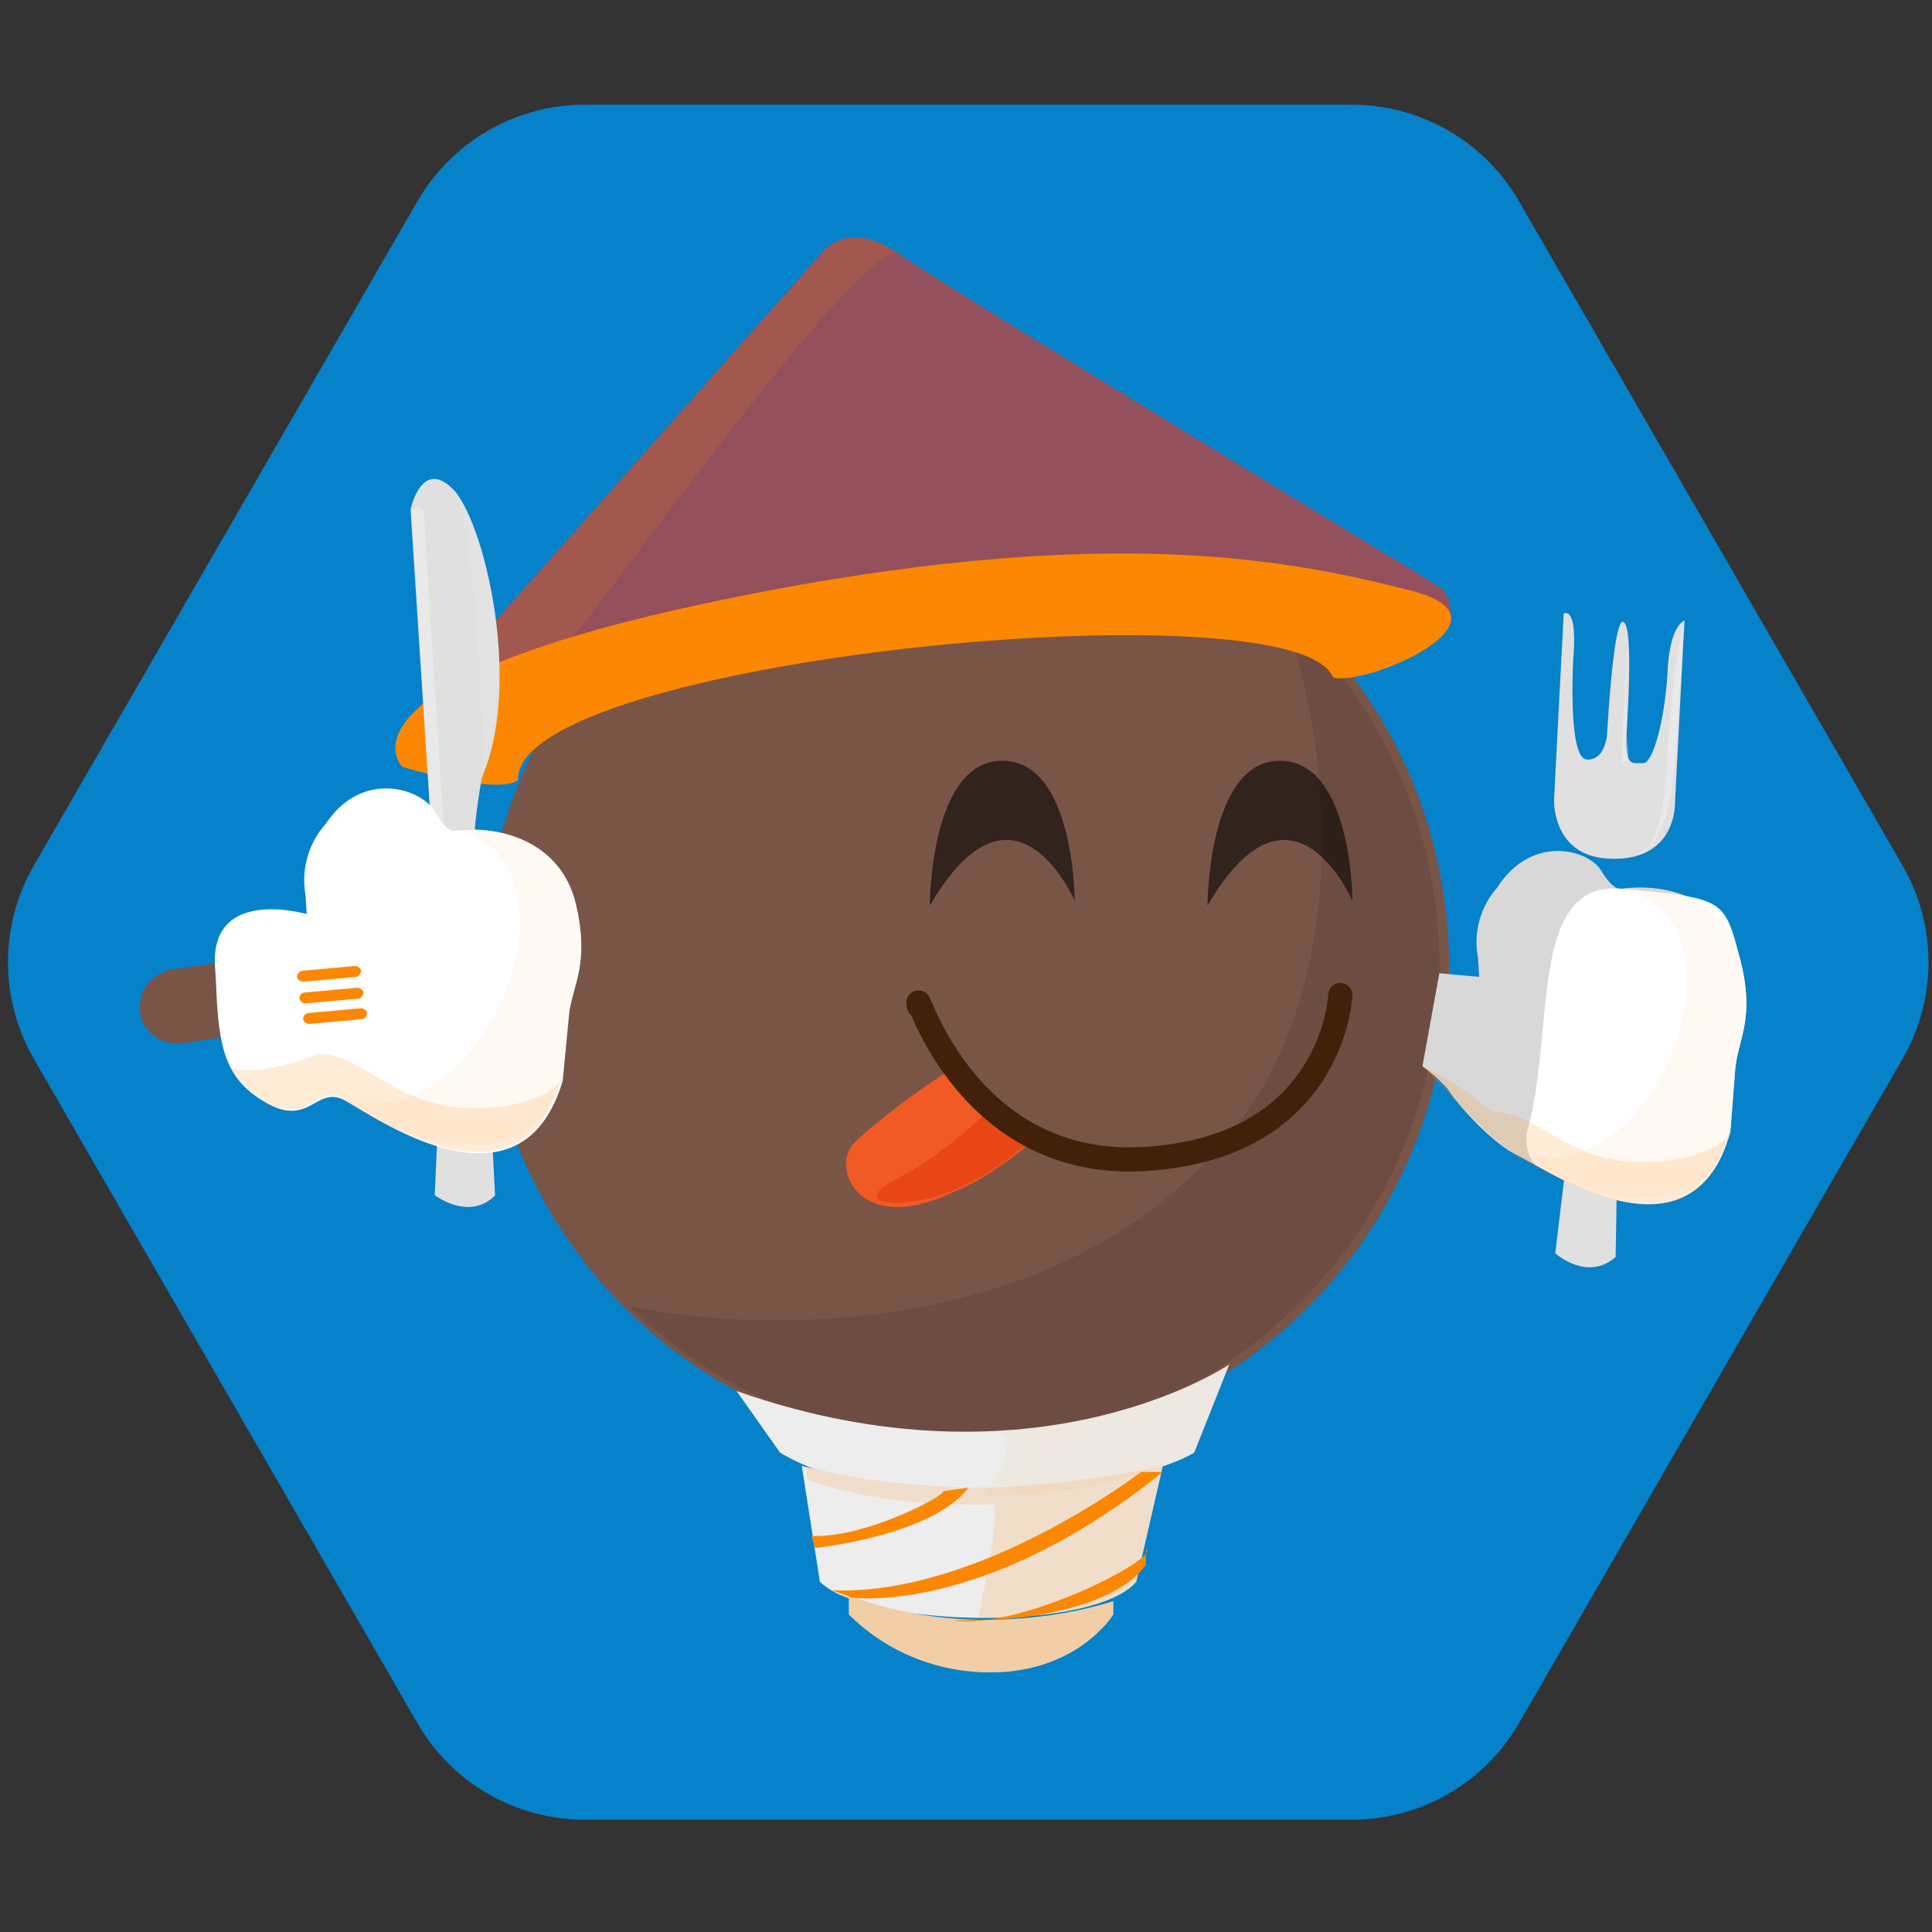 <svg viewBox="0 0 160 160" width="160" height="160" xmlns="http://www.w3.org/2000/svg">
<rect x="0" y="0" width="160" height="160" fill="#333333" stroke="none"/>
<defs><clipPath id="hexagon-clip-143">
<path d="M251.6 17.34l63.53 110.03c5.72 9.9 5.72 22.1 0 32L251.6 269.4c-5.7 9.9-16.27 16-27.7 16H96.83c-11.43 0-22-6.1-27.7-16L5.6 159.37c-5.7-9.9-5.7-22.1 0-32L69.14 17.34c5.72-9.9 16.28-16 27.7-16H223.9c11.43 0 22 6.1 27.7 16z" transform="scale(0.5) translate(0, 16)"/>
</clipPath></defs>
<g clip-path="url(#hexagon-clip-143)">
<g color="#795548" fill="#FC8702">
<rect fill="#0582CA" x="0" y="0" width="160" height="160"/>
<circle cx="80" cy="80" r="40" fill="#795548"/>
<g opacity=".1" fill="#010101"><path d="M119.21,80a39.46,39.46,0,0,1-67.13,28.13c10.36,2.33,36,3,49.82-14.28,10.39-12.47,8.31-33.23,4.16-43.26A39.35,39.35,0,0,1,119.21,80Z"/></g>
<path d="M33.6 59.8L68 21s2.1-3 6.4 0c4.3 3 44.5 27.4 44.5 27.4 1.5 1 1.1 2 1.3 2.8-.3 1.3-7.5-8.2-46.8-3.8C34 52.9 33.1 61.8 34.1 62.8s-.5-1-.5-3z" fill="#93505c"/><path d="M33.6 59.8L68 21s2.1-3 6.4 0c-3.2-1-23.3 27.5-27 31.8-13.7 4.5-14 9.2-13.2 9.9 1 1.1-.6-1-.6-3z" opacity=".14"/><path d="M42.9 64.6c-.3-10 64.4-16.3 67.5-8.5 2.6.8 15.9-4.8 6.4-7.2s-25.1-5.9-57.6.9-25.9 13.7-25.9 13.7 7.9 2.4 9.6 1.1z"/>
<path d="M14.2 80.3l6.1-.9c1.7-.2 3.3.9 3.5 2.6.2 1.7-.9 3.3-2.6 3.5l-6.1.9c-1.7.2-3.3-.9-3.5-2.6-.2-1.7.9-3.2 2.6-3.5z" fill="currentColor"/><g fill="#e0e0e0"><path d="M36.3 92.3L36 99c-.3-.3 2.7 2.3 5 0l-.4-7.8-4.3 1.1zM129.6 97.1l-.8 6.7c-.3-.3 2.5 2.5 5 .3l.1-6.1a6 6 0 01-4.3-.9zM34 42.2s.9-4.3 3.5-1.7 5.8 16.1 2.4 23.9c-.8 4.7-.6 5.7-.6 5.7-1.1.5-2.4.5-3.5 0L34 42.2zM129.5 50.8l-.8 15.4s-.2 4.6 4.4 4.9 5.5-2.8 5.6-4.3l.8-15.4s-1.2.3-1.4 4.2-1.2 7.6-2 7.6h-.6c-.5 0-.9-.2-.8-2.4.2-3.1.5-9.2-.3-9.3s-1.3 9.2-1.3 9.2-.1 2.3-1.7 2.2-1.1-8.5-1.1-8.5.4-4-.8-3.6zM130.9 77l-2.4 7.8 2 .2 2.2-7.3z"/></g><g fill="#fff"><path d="M37.5 40.4S44 50 39.9 64.3c.5 5.7-.3-22.2-2.4-23.9z" opacity=".1"/><g opacity=".3"><path d="M34.6 42c.3 0 .5.2.5.5l1.7 26.9c0 .3-.2.5-.5.5s-.5-.2-.5-.5l-1.7-26.9c0-.2.2-.4.5-.5zM139.5 51.3s-.9 3-1.4 10.7c0 0 0 8.4-2.6 8.7 0 0 2.8.4 3.3-8.8l.7-10.6zM134.4 60.2l.5-8.5s-.4 8.5-.1 10-.5 1.5-.5 1.5l.1-3z"/></g><path d="M27 68.2a7 7 0 00-1.7 5.9l.1 1.6s-7.9-2.3-7.6 4.2l.1 1.7c.2 5.3.8 7.8 4.1 9.7 3.6 2.1 4.2-1.4 6.5-.2s14.6 10.2 18.1-1.6l.5-5.2c.2-2.6 1.8-4.3.6-9.4s-6.1-6.6-10-6.1c0 0-.6.3-1.7-1.6s-6-3.5-9 1z"/></g><path d="M25 80.4l4.4-.4c.2 0 .5.2.5.4s-.2.5-.4.5l-4.4.4c-.2 0-.5-.2-.5-.4s.1-.4.4-.5zM25.2 82.2l4.4-.4c.2 0 .5.2.5.4s-.2.5-.4.5l-4.4.4c-.2 0-.5-.2-.5-.4 0-.3.2-.5.4-.5zM25.5 83.9l4.4-.4c.2 0 .5.2.5.4s-.2.5-.4.5l-4.4.4c-.2 0-.5-.2-.5-.4s.1-.4.4-.5z"/><path d="M124 73.5a6.8 6.8 0 00-1.6 5.8l.1 1.6-3.3-.3-1.4 7.7c.8.6 1.5 1.2 2.1 1.9.6 1 3.5 4.4 5.8 5.5l2.4 1.3c4.4 2.4 12.7 6 15.2-3.3l.4-5.1c.2-2.5 1.7-4.2.4-9.2s-6-6.3-9.8-5.8c0 0-.6.3-1.7-1.5s-5.8-3-8.6 1.4z" fill="#d8d8d8"/><path d="M127.2 96.5c4 2.3 13.4 7.1 16.1-2.8l.4-5.1c.2-2.5 1.7-4.2.4-9.2s-1.3-5-9.8-5.8c-7.8-.7-5.5 11.9-7.8 20-.3.8.1 2.5.7 2.9z" fill="#fff"/><g opacity=".05"><path d="M28.4 91c-2.5-.9 14.7 10.2 18.1-1.6l.5-5.2c.2-2.6 1.8-4.3.6-9.4s-6.1-6.6-10-6.1C49 70.9 40.8 94.4 28.4 91zM125.7 95.7c-2.4-.8 14.4 9.6 17.6-1.9l.4-5.1c.2-2.5 1.7-4.2.4-9.2s-6-6.3-9.8-5.8c11.1 2 3.5 25-8.6 22z"/></g><g opacity=".16"><path d="M19 88.4c.8 1.1 1.8 2 2.9 2.8 3.6 2.1 4.2-1.4 6.5-.2 2 1.1 11.7 8 16.4 1.9.7-1.1 1.2-2.3 1.7-3.5-1 1.6-4.9 2.7-8.7 2.3-5.2-.5-8.3-4.6-11.5-4.4-5.4 2.1-7.3 1.1-7.3 1.1zM117.8 88.3s5.7 6.2 7.9 7.4c2 1 11.6 7.6 16 1.5a26 26 0 001.6-3.4c-.9 1.6-4.7 2.7-8.4 2.4-5.1-.3-8.1-4.3-11.3-4.1a26.3 26.3 0 00-5.8-3.8z"/></g>
<path d="M79 88.5c-.3-.1-6.4 4.2-8.3 6.2s.4 7.8 8.3 4c3.2-1.2 7.1-4.7 7.1-4.7s-4.8-2.4-7.1-5.5z" fill="#f15a24"/><path d="M81.1 92.7c-2 1.8-4.2 3.5-6.6 4.8-2.9 1.4-2.1 2.2 0 2.1s5.5-.8 9.7-4.2l1.9-1.4-4-2.2-1 .9z" fill="#e84715"/><path d="M76.1 83.3c-.5-2.6 3.3 13.4 18.4 12.7 16-.8 16.5-13.6 16.5-13.6" fill="none" stroke="#42210b" stroke-width="2" stroke-linecap="round" stroke-linejoin="round"/><g fill="#010101" opacity=".6"><path d="M77 75s0-12 6-12 6 11.6 6 11.6S84 63 77 75zM100 75s0-12 6-12 6 11.6 6 11.6-5-11.6-12 .4z"/></g>
<g fill="#ededed"><path d="M61 115.2l3.6 5.1s6.2 4 16.8 3.6c13.1-.7 17.5-3.6 17.5-3.6l2.9-7.3s-16 10.9-40.8 2.2z"/><path d="M67.9 131a6 6 0 002 1.2c6.1 2.6 21 2.5 24.2-1.2l2.2-9.6a60 60 0 01-29.9 0l1.5 9.6z"/><path d="M70.3 133.7c3.1 3.1 7.3 4.8 11.7 4.8 7.3 0 10.2-4.8 10.2-4.8v-1.1s-10.9 3.8-21.9-.5v1.6z"/></g><path d="M81.4 123.9l1.6-.1a37.6 37.6 0 0015.9-3.5l2.9-7.3s-7.1 4.9-19.2 5.5c2.4 1.1-1.2 5.4-1.2 5.4z" opacity=".05"/><path d="M70.3 133.7c3.1 3.1 7.3 4.8 11.7 4.8 7.3 0 10.2-4.8 10.2-4.8v-1.1s-10.9 3.8-21.9-.5v1.6z" opacity=".3"/><path d="M78.1 123.5c.3.3-6.4 3.9-10.9 3.7l.3 1s9.7-1 12.7-5l-2.1.3zm16.8 4.8c1.2.7-10.3 6.7-16 5.9l4-.1s9-.4 12-4.5v-1.3zm-.4-6.4s-13.4 10.3-25.6 9.8l1.6.6s10.9 1.6 25.8-10.4h-1.8z"/><g opacity=".15"><path d="M81 134c5.6.1 11.3-.9 13.1-3l2.2-9.6a86 86 0 01-14.3 1.8c.9 1.5.1 5.8-1 10.8z"/><path d="M82.1 123.2c10.2 0 13.7-1.5 13.7-1.5l-.6 1.5s-16.8 3.6-28.4-.7v-1.1s5.1 1.8 15.3 1.8z"/></g>
</g>
</g></svg>